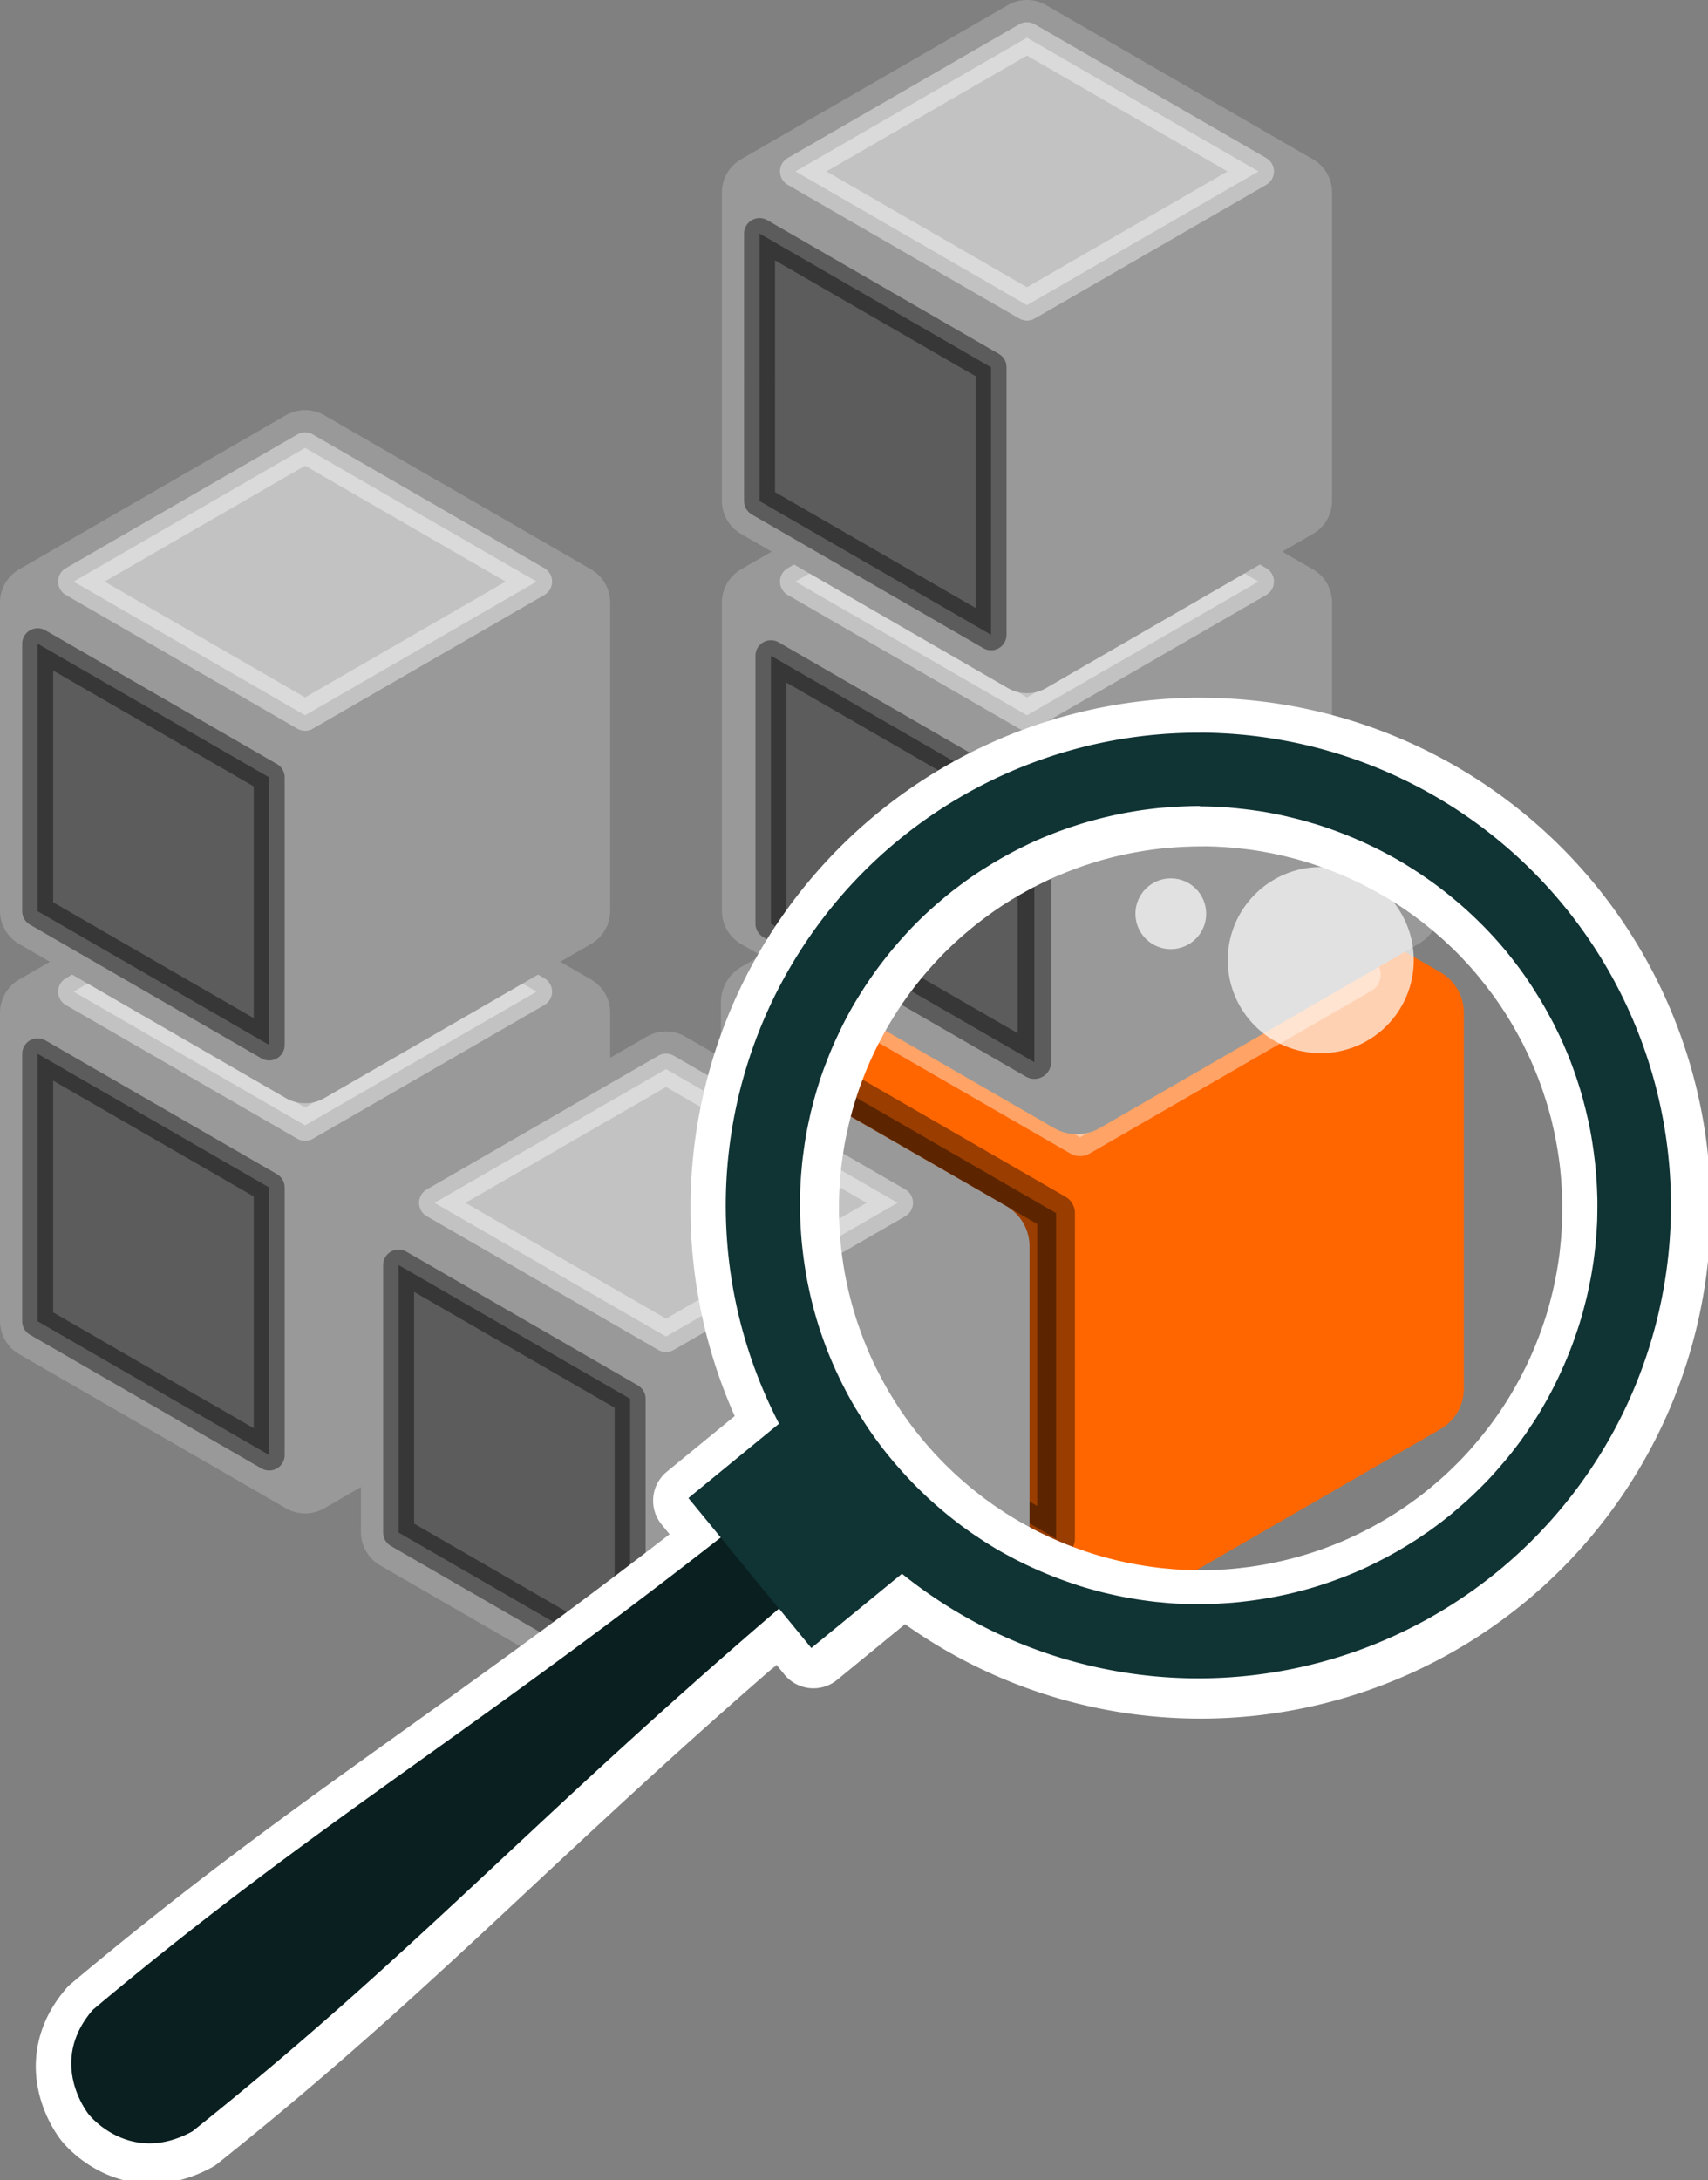 <?xml version="1.0" encoding="UTF-8" standalone="no"?>
<svg
   xmlns:dc="http://purl.org/dc/elements/1.1/"
   xmlns:cc="http://creativecommons.org/ns#"
   xmlns:rdf="http://www.w3.org/1999/02/22-rdf-syntax-ns#"
   xmlns:svg="http://www.w3.org/2000/svg"
   xmlns="http://www.w3.org/2000/svg"
   xmlns:sodipodi="http://sodipodi.sourceforge.net/DTD/sodipodi-0.dtd"
   xmlns:inkscape="http://www.inkscape.org/namespaces/inkscape"
   width="23.121mm"
   height="29.496mm"
   viewBox="0 0 23.121 29.496"
   version="1.1"
   id="svg8"
   inkscape:version="1.0.1 (3bc2e813f5, 2020-09-07)"
   sodipodi:docname="icon-analyze.svg">
  <rect x="0" y="0" width="23.121" height="29.496" fill="#808080" stroke="none"/>
  <defs
     id="defs2">
    <marker
       style="overflow:visible"
       id="marker1467"
       refX="0"
       refY="0"
       orient="auto"
       inkscape:stockid="Arrow2Send"
       inkscape:isstock="true">
      <path
         transform="matrix(-0.3,0,0,-0.3,0.69,0)"
         d="M 8.719,4.034 -2.207,0.016 8.719,-4.002 c -1.745,2.372 -1.735,5.617 -6e-7,8.035 z"
         style="fill:#103334;fill-opacity:1;fill-rule:evenodd;stroke:#103334;stroke-width:0.625;stroke-linejoin:round;stroke-opacity:1"
         id="path1465" />
    </marker>
    <marker
       style="overflow:visible"
       id="Arrow2Mend"
       refX="0"
       refY="0"
       orient="auto"
       inkscape:stockid="Arrow2Mend"
       inkscape:isstock="true">
      <path
         transform="scale(-0.6)"
         d="M 8.719,4.034 -2.207,0.016 8.719,-4.002 c -1.745,2.372 -1.735,5.617 -6e-7,8.035 z"
         style="fill:#103334;fill-opacity:1;fill-rule:evenodd;stroke:#103334;stroke-width:0.625;stroke-linejoin:round;stroke-opacity:1"
         id="path1016" />
    </marker>
  </defs>
  <sodipodi:namedview
     id="base"
     pagecolor="#ffffff"
     bordercolor="#666666"
     borderopacity="1.0"
     inkscape:pageopacity="0.0"
     inkscape:pageshadow="2"
     inkscape:zoom="1.4"
     inkscape:cx="107.25999"
     inkscape:cy="94.709543"
     inkscape:document-units="mm"
     inkscape:current-layer="layer1"
     inkscape:document-rotation="0"
     showgrid="false"
     inkscape:snap-bbox="true"
     inkscape:bbox-paths="true"
     inkscape:bbox-nodes="true"
     inkscape:snap-bbox-edge-midpoints="true"
     inkscape:snap-bbox-midpoints="true"
     inkscape:snap-global="false"
     inkscape:window-width="1920"
     inkscape:window-height="1017"
     inkscape:window-x="-8"
     inkscape:window-y="-8"
     inkscape:window-maximized="1"
     fit-margin-top="0"
     fit-margin-left="0"
     fit-margin-right="0"
     fit-margin-bottom="0" />
  <g
     inkscape:label="Calque 1"
     inkscape:groupmode="layer"
     id="layer1"
     transform="translate(-87.054,-94.448)">
    <g
       id="g1640">
      <path
         sodipodi:type="star"
         style="fill:#999999;fill-opacity:1;stroke:#999999;stroke-width:1.038;stroke-linecap:round;stroke-linejoin:round;stroke-miterlimit:4;stroke-dasharray:none;stroke-opacity:1"
         id="path919"
         sodipodi:sides="6"
         sodipodi:cx="91.183853"
         sodipodi:cy="110.23443"
         sodipodi:r1="4.1695275"
         sodipodi:r2="3.6109169"
         sodipodi:arg1="1.5707963"
         sodipodi:arg2="2.0943951"
         inkscape:flatsided="true"
         inkscape:rounded="0"
         inkscape:randomized="0"
         d="m 91.184,114.404 -3.611,-2.085 0,-4.17 3.611,-2.085 3.611,2.085 0,4.17 z" />
      <path
         id="path921"
         style="opacity:0.4;fill:#ffffff;stroke:#ffffff;stroke-width:0.419;stroke-linecap:round;stroke-linejoin:round;stroke-miterlimit:4;stroke-dasharray:none"
         d="m 94.318,107.864 -3.134,-1.809 -3.134,1.809 3.134,1.809 z" />
      <path
         id="path923"
         style="opacity:0.4;fill:#000000;stroke:#000000;stroke-width:0.419;stroke-linecap:round;stroke-linejoin:round;stroke-miterlimit:4;stroke-dasharray:none"
         d="m 90.698,114.133 1.9e-5,-3.619 -3.134,-1.809 3.4e-5,3.619 z" />
      <path
         sodipodi:type="star"
         style="fill:#999999;fill-opacity:1;stroke:#999999;stroke-width:1.038;stroke-linecap:round;stroke-linejoin:round;stroke-miterlimit:4;stroke-dasharray:none;stroke-opacity:1"
         id="path927"
         sodipodi:sides="6"
         sodipodi:cx="91.183853"
         sodipodi:cy="104.68574"
         sodipodi:r1="4.1695275"
         sodipodi:r2="3.6109169"
         sodipodi:arg1="1.5707963"
         sodipodi:arg2="2.0943951"
         inkscape:flatsided="true"
         inkscape:rounded="0"
         inkscape:randomized="0"
         d="m 91.184,108.855 -3.611,-2.085 0,-4.17 3.611,-2.085 3.611,2.085 0,4.17 z" />
      <path
         id="path929"
         style="opacity:0.4;fill:#ffffff;stroke:#ffffff;stroke-width:0.419;stroke-linecap:round;stroke-linejoin:round;stroke-miterlimit:4;stroke-dasharray:none"
         d="m 94.318,102.316 -3.134,-1.809 -3.134,1.809 3.134,1.809 z" />
      <path
         id="path931"
         style="opacity:0.4;fill:#000000;stroke:#000000;stroke-width:0.419;stroke-linecap:round;stroke-linejoin:round;stroke-miterlimit:4;stroke-dasharray:none"
         d="m 90.698,108.585 1.9e-5,-3.619 -3.134,-1.809 3.4e-5,3.619 z" />
      <path
         id="path935"
         style="fill:#999999;fill-opacity:1;stroke:#999999;stroke-width:1.106;stroke-linecap:round;stroke-linejoin:round;stroke-miterlimit:4;stroke-dasharray:none;stroke-opacity:1"
         d="m 98.591,107.301 -1.225,0.707 v 1.085 z" />
      <path
         id="path1081"
         style="fill:#ff6600;fill-opacity:1;stroke:#ff6600;stroke-width:4.778;stroke-linecap:round;stroke-linejoin:round;stroke-miterlimit:4;stroke-dasharray:none;stroke-opacity:1"
         d="m 372.961,405.061 -5.293,7.744 v 14.494 l 16.613,9.592 16.613,-9.592 v -19.184 l -16.613,-9.592 z"
         transform="scale(0.265)" />
      <path
         id="path937"
         style="opacity:0.4;fill:#ffffff;stroke:#ffffff;stroke-width:0.51;stroke-linecap:round;stroke-linejoin:round;stroke-miterlimit:4;stroke-dasharray:none"
         d="m 105.489,107.633 -3.815,-2.203 -3.815,2.203 3.815,2.202 z" />
      <path
         id="path939"
         style="opacity:0.4;fill:#000000;stroke:#000000;stroke-width:0.51;stroke-linecap:round;stroke-linejoin:round;stroke-miterlimit:4;stroke-dasharray:none"
         d="m 101.35,115.265 2e-5,-4.405 -3.815,-2.202 4.2e-5,4.405 z" />
      <path
         sodipodi:type="star"
         style="fill:#999999;fill-opacity:1;stroke:#999999;stroke-width:1.038;stroke-linecap:round;stroke-linejoin:round;stroke-miterlimit:4;stroke-dasharray:none;stroke-opacity:1"
         id="path943"
         sodipodi:sides="6"
         sodipodi:cx="100.95617"
         sodipodi:cy="104.68574"
         sodipodi:r1="4.1695275"
         sodipodi:r2="3.6109169"
         sodipodi:arg1="1.5707963"
         sodipodi:arg2="2.0943951"
         inkscape:flatsided="true"
         inkscape:rounded="0"
         inkscape:randomized="0"
         d="m 100.956,108.855 -3.611,-2.085 0,-4.17 3.611,-2.085 3.611,2.085 0,4.17 z" />
      <path
         id="path945"
         style="opacity:0.4;fill:#ffffff;stroke:#ffffff;stroke-width:0.419;stroke-linecap:round;stroke-linejoin:round;stroke-miterlimit:4;stroke-dasharray:none"
         d="m 104.09,102.316 -3.134,-1.809 -3.134,1.809 3.134,1.809 z" />
      <path
         id="path1019"
         style="fill:#999999;fill-opacity:1;stroke:#999999;stroke-width:1.239;stroke-linecap:round;stroke-linejoin:round;stroke-miterlimit:4;stroke-dasharray:none;stroke-opacity:1"
         d="m 105.943,106.595 a 5.382,5.382 0 0 0 -0.062,-0.051 5.382,5.382 0 0 0 -0.075,-0.059 5.382,5.382 0 0 0 -0.076,-0.057 5.382,5.382 0 0 0 -0.076,-0.056 5.382,5.382 0 0 0 -0.078,-0.055 5.382,5.382 0 0 0 -0.078,-0.054 5.382,5.382 0 0 0 -0.08,-0.052 5.382,5.382 0 0 0 -0.081,-0.051 5.382,5.382 0 0 0 -0.081,-0.049 5.382,5.382 0 0 0 -0.083,-0.048 5.382,5.382 0 0 0 -0.083,-0.046 5.382,5.382 0 0 0 -0.084,-0.045 5.382,5.382 0 0 0 -0.085,-0.043 5.382,5.382 0 0 0 -0.086,-0.042 5.382,5.382 0 0 0 -0.086,-0.04 5.382,5.382 0 0 0 -0.088,-0.039 5.382,5.382 0 0 0 -0.087,-0.037 5.382,5.382 0 0 0 -0.089,-0.036 5.382,5.382 0 0 0 -0.089,-0.034 5.382,5.382 0 0 0 -0.089,-0.033 5.382,5.382 0 0 0 -0.09,-0.031 5.382,5.382 0 0 0 -0.091,-0.03 5.382,5.382 0 0 0 -0.091,-0.027 5.382,5.382 0 0 0 -0.091,-0.026 5.382,5.382 0 0 0 -0.092,-0.024 5.382,5.382 0 0 0 -0.092,-0.023 5.382,5.382 0 0 0 -0.092,-0.022 5.382,5.382 0 0 0 -0.094,-0.02 5.382,5.382 0 0 0 -0.093,-0.018 5.382,5.382 0 0 0 -0.094,-0.017 5.382,5.382 0 0 0 -0.094,-0.014 5.382,5.382 0 0 0 -0.094,-0.013 5.382,5.382 0 0 0 -0.094,-0.01 5.382,5.382 0 0 0 -0.095,-0.01 5.382,5.382 0 0 0 -0.095,-0.008 5.382,5.382 0 0 0 -0.094,-0.005 5.382,5.382 0 0 0 -0.096,-0.005 5.382,5.382 0 0 0 -0.094,-0.002 5.382,5.382 0 0 0 -0.096,-0.001 5.382,5.382 0 0 0 -0.096,6.1e-4 5.382,5.382 0 0 0 -0.095,0.002 5.382,5.382 0 0 0 -0.095,0.004 5.382,5.382 0 0 0 -0.095,0.005 5.382,5.382 0 0 0 -0.095,0.007 5.382,5.382 0 0 0 -0.095,0.008 5.382,5.382 0 0 0 -0.094,0.011 5.382,5.382 0 0 0 -0.094,0.012 5.382,5.382 0 0 0 -0.094,0.013 5.382,5.382 0 0 0 -0.094,0.016 5.382,5.382 0 0 0 -0.094,0.017 5.382,5.382 0 0 0 -0.093,0.019 5.382,5.382 0 0 0 -0.093,0.021 5.382,5.382 0 0 0 -0.093,0.022 5.382,5.382 0 0 0 -0.092,0.024 5.382,5.382 0 0 0 -0.091,0.025 5.382,5.382 0 0 0 -0.091,0.027 5.382,5.382 0 0 0 -0.091,0.029 5.382,5.382 0 0 0 -0.091,0.03 5.382,5.382 0 0 0 -0.089,0.032 5.382,5.382 0 0 0 -0.089,0.033 5.382,5.382 0 0 0 -0.089,0.035 5.382,5.382 0 0 0 -0.088,0.036 5.382,5.382 0 0 0 -0.088,0.038 5.382,5.382 0 0 0 -0.086,0.04 5.382,5.382 0 0 0 -0.086,0.042 5.382,5.382 0 0 0 -0.086,0.043 5.382,5.382 0 0 0 -0.084,0.044 5.382,5.382 0 0 0 -0.084,0.046 5.382,5.382 0 0 0 -0.082,0.047 5.382,5.382 0 0 0 -0.083,0.049 5.382,5.382 0 0 0 -0.081,0.05 5.382,5.382 0 0 0 -0.08,0.051 5.382,5.382 0 0 0 -0.079,0.053 5.382,5.382 0 0 0 -0.078,0.054 5.382,5.382 0 0 0 -0.077,0.056 5.382,5.382 0 0 0 -0.076,0.057 5.382,5.382 0 0 0 -0.076,0.058 5.382,5.382 0 0 0 -0.074,0.06 5.382,5.382 0 0 0 -0.059,0.049 5.382,5.382 0 0 0 -0.073,0.062 5.382,5.382 0 0 0 -0.071,0.063 5.382,5.382 0 0 0 -0.07,0.065 5.382,5.382 0 0 0 -0.068,0.065 5.382,5.382 0 0 0 -0.068,0.067 5.382,5.382 0 0 0 -0.067,0.069 5.382,5.382 0 0 0 -0.065,0.07 5.382,5.382 0 0 0 -0.064,0.07 5.382,5.382 0 0 0 -0.063,0.072 5.382,5.382 0 0 0 -0.055,0.065 l 3.251,1.877 4.31,-2.488 z" />
      <path
         id="path947"
         style="opacity:0.4;fill:#000000;stroke:#000000;stroke-width:0.453;stroke-linecap:round;stroke-linejoin:round;stroke-miterlimit:4;stroke-dasharray:none"
         d="m 101.056,105.257 -2.24,2.268 2.24,1.293 z" />
      <path
         id="path1072"
         style="opacity:0.4;fill:#000000;stroke:#000000;stroke-width:1.583;stroke-linecap:round;stroke-linejoin:round;stroke-miterlimit:4;stroke-dasharray:none"
         d="m 367.887,389.885 v 13.676 l 4.012,2.316 7.832,-7.932 v -1.223 z"
         transform="scale(0.265)" />
      <path
         sodipodi:type="star"
         style="fill:#999999;fill-opacity:1;stroke:#999999;stroke-width:1.038;stroke-linecap:round;stroke-linejoin:round;stroke-miterlimit:4;stroke-dasharray:none;stroke-opacity:1"
         id="path951"
         sodipodi:sides="6"
         sodipodi:cx="100.95617"
         sodipodi:cy="99.137054"
         sodipodi:r1="4.1695275"
         sodipodi:r2="3.6109169"
         sodipodi:arg1="1.5707963"
         sodipodi:arg2="2.0943951"
         inkscape:flatsided="true"
         inkscape:rounded="0"
         inkscape:randomized="0"
         d="m 100.956,103.307 -3.611,-2.085 0,-4.17 3.611,-2.085 3.611,2.085 0,4.17 z" />
      <path
         id="path953"
         style="opacity:0.4;fill:#ffffff;stroke:#ffffff;stroke-width:0.419;stroke-linecap:round;stroke-linejoin:round;stroke-miterlimit:4;stroke-dasharray:none"
         d="m 104.09,96.767 -3.134,-1.809 -3.134,1.809 3.134,1.809 z" />
      <path
         id="path955"
         style="opacity:0.4;fill:#000000;stroke:#000000;stroke-width:0.419;stroke-linecap:round;stroke-linejoin:round;stroke-miterlimit:4;stroke-dasharray:none"
         d="m 100.47,103.036 2e-5,-3.619 -3.134,-1.809 3.4e-5,3.619 z" />
      <path
         sodipodi:type="star"
         style="fill:#999999;fill-opacity:1;stroke:#999999;stroke-width:1.038;stroke-linecap:round;stroke-linejoin:round;stroke-miterlimit:4;stroke-dasharray:none;stroke-opacity:1"
         id="path959"
         sodipodi:sides="6"
         sodipodi:cx="96.070015"
         sodipodi:cy="113.09159"
         sodipodi:r1="4.1695275"
         sodipodi:r2="3.6109169"
         sodipodi:arg1="1.5707963"
         sodipodi:arg2="2.0943951"
         inkscape:flatsided="true"
         inkscape:rounded="0"
         inkscape:randomized="0"
         d="m 96.07,117.261 -3.611,-2.085 0,-4.17 3.611,-2.085 3.611,2.085 0,4.17 z" />
      <path
         id="path1029"
         style="fill:#999999;fill-opacity:1;stroke:#999999;stroke-width:1.256;stroke-linecap:round;stroke-linejoin:round;stroke-miterlimit:4;stroke-dasharray:none;stroke-opacity:1"
         d="m 97.384,109.597 a 5.455,5.455 0 0 0 -0.002,0.013 5.455,5.455 0 0 0 -0.012,0.096 5.455,5.455 0 0 0 -0.009,0.096 5.455,5.455 0 0 0 -0.008,0.096 5.455,5.455 0 0 0 -0.006,0.096 5.455,5.455 0 0 0 -0.005,0.096 5.455,5.455 0 0 0 -0.003,0.096 5.455,5.455 0 0 0 -6.27e-4,0.097 5.455,5.455 0 0 0 0,0.096 5.455,5.455 0 0 0 0.003,0.096 5.455,5.455 0 0 0 0.004,0.096 5.455,5.455 0 0 0 0.006,0.097 5.455,5.455 0 0 0 0.007,0.096 5.455,5.455 0 0 0 0.009,0.096 5.455,5.455 0 0 0 0.011,0.096 5.455,5.455 0 0 0 0.013,0.096 5.455,5.455 0 0 0 0.014,0.096 5.455,5.455 0 0 0 0.016,0.095 5.455,5.455 0 0 0 0.018,0.095 5.455,5.455 0 0 0 0.019,0.094 5.455,5.455 0 0 0 0.021,0.094 5.455,5.455 0 0 0 0.022,0.094 5.455,5.455 0 0 0 0.024,0.093 5.455,5.455 0 0 0 0.026,0.093 5.455,5.455 0 0 0 0.028,0.092 5.455,5.455 0 0 0 0.029,0.092 5.455,5.455 0 0 0 0.031,0.092 5.455,5.455 0 0 0 0.032,0.091 5.455,5.455 0 0 0 0.034,0.091 5.455,5.455 0 0 0 0.036,0.089 5.455,5.455 0 0 0 0.037,0.089 5.455,5.455 0 0 0 0.039,0.088 5.455,5.455 0 0 0 0.04,0.088 5.455,5.455 0 0 0 0.042,0.087 5.455,5.455 0 0 0 0.044,0.086 5.455,5.455 0 0 0 0.044,0.086 5.455,5.455 0 0 0 0.046,0.084 5.455,5.455 0 0 0 0.048,0.084 5.455,5.455 0 0 0 0.05,0.083 5.455,5.455 0 0 0 0.051,0.082 5.455,5.455 0 0 0 0.052,0.081 5.455,5.455 0 0 0 0.054,0.081 5.455,5.455 0 0 0 0.055,0.079 5.455,5.455 0 0 0 0.056,0.078 5.455,5.455 0 0 0 0.058,0.077 5.455,5.455 0 0 0 0.059,0.076 5.455,5.455 0 0 0 0.061,0.075 5.455,5.455 0 0 0 0.049,0.06 5.455,5.455 0 0 0 0.063,0.073 5.455,5.455 0 0 0 0.064,0.072 5.455,5.455 0 0 0 0.066,0.071 5.455,5.455 0 0 0 0.067,0.07 5.455,5.455 0 0 0 0.068,0.068 5.455,5.455 0 0 0 0.069,0.068 5.455,5.455 0 0 0 0.07,0.066 5.455,5.455 0 0 0 0.071,0.064 5.455,5.455 0 0 0 0.073,0.064 5.455,5.455 0 0 0 0.074,0.062 5.455,5.455 0 0 0 0.074,0.061 5.455,5.455 0 0 0 0.076,0.059 5.455,5.455 0 0 0 0.076,0.059 5.455,5.455 0 0 0 0.078,0.056 5.455,5.455 0 0 0 0.079,0.056 5.455,5.455 0 0 0 0.081,0.054 5.455,5.455 0 0 0 0.08,0.053 5.455,5.455 0 0 0 0.082,0.051 5.455,5.455 0 0 0 0.083,0.05 5.455,5.455 0 0 0 0.084,0.048 5.455,5.455 0 0 0 0.084,0.047 5.455,5.455 0 0 0 0.085,0.046 5.455,5.455 0 0 0 0.086,0.044 5.455,5.455 0 0 0 0.003,10e-4 v -3.871 z" />
      <path
         id="path961"
         style="opacity:0.4;fill:#ffffff;stroke:#ffffff;stroke-width:0.419;stroke-linecap:round;stroke-linejoin:round;stroke-miterlimit:4;stroke-dasharray:none"
         d="m 99.204,110.721 -3.134,-1.809 -3.134,1.809 3.134,1.809 z" />
      <path
         id="path963"
         style="opacity:0.4;fill:#000000;stroke:#000000;stroke-width:0.419;stroke-linecap:round;stroke-linejoin:round;stroke-miterlimit:4;stroke-dasharray:none"
         d="m 95.584,116.991 1.9e-5,-3.619 -3.134,-1.809 3.4e-5,3.619 z" />
      <path
         id="path1014"
         style="fill:#ffffff;fill-opacity:1;stroke:#ffffff;stroke-width:3.197;stroke-linecap:round;stroke-linejoin:round;stroke-miterlimit:4;stroke-dasharray:none;stroke-opacity:1"
         sodipodi:type="inkscape:offset"
         inkscape:radius="0"
         inkscape:original="M 384.45703 396.21289 A 20.184892 20.184892 0 0 0 371.56641 400.78125 A 20.184892 20.184892 0 0 0 366.44727 425.70898 L 362.57422 428.88281 L 363.95508 430.56836 C 352.85393 439.25855 346.43107 442.92377 337.13281 450.73242 C 335.16547 453.00343 336.96484 455.20508 336.96484 455.20508 C 336.96484 455.20508 338.70151 457.39597 341.38281 455.92188 C 350.87155 448.34643 355.73137 442.77226 366.43945 433.60352 L 367.82031 435.28906 L 371.69336 432.11719 A 20.184892 20.184892 0 0 0 397.14258 432.01562 A 20.184892 20.184892 0 0 0 399.97266 403.61133 A 20.184892 20.184892 0 0 0 384.45703 396.21289 z M 384.41992 399.35547 A 17.042905 17.042905 0 0 1 384.72266 399.35938 A 17.042905 17.042905 0 0 1 385.02148 399.36719 A 17.042905 17.042905 0 0 1 385.32422 399.38281 A 17.042905 17.042905 0 0 1 385.62305 399.40039 A 17.042905 17.042905 0 0 1 385.92383 399.42773 A 17.042905 17.042905 0 0 1 386.22461 399.45898 A 17.042905 17.042905 0 0 1 386.52344 399.49219 A 17.042905 17.042905 0 0 1 386.82227 399.5332 A 17.042905 17.042905 0 0 1 387.12109 399.57812 A 17.042905 17.042905 0 0 1 387.41797 399.63086 A 17.042905 17.042905 0 0 1 387.71289 399.6875 A 17.042905 17.042905 0 0 1 388.00977 399.75 A 17.042905 17.042905 0 0 1 388.30273 399.81836 A 17.042905 17.042905 0 0 1 388.5957 399.89062 A 17.042905 17.042905 0 0 1 388.88672 399.9668 A 17.042905 17.042905 0 0 1 389.17578 400.05078 A 17.042905 17.042905 0 0 1 389.46484 400.13672 A 17.042905 17.042905 0 0 1 389.75195 400.23047 A 17.042905 17.042905 0 0 1 390.03711 400.32812 A 17.042905 17.042905 0 0 1 390.32031 400.43164 A 17.042905 17.042905 0 0 1 390.60156 400.53906 A 17.042905 17.042905 0 0 1 390.88281 400.65234 A 17.042905 17.042905 0 0 1 391.1582 400.76953 A 17.042905 17.042905 0 0 1 391.43555 400.89258 A 17.042905 17.042905 0 0 1 391.70703 401.01953 A 17.042905 17.042905 0 0 1 391.97852 401.15234 A 17.042905 17.042905 0 0 1 392.24609 401.28906 A 17.042905 17.042905 0 0 1 392.51172 401.43164 A 17.042905 17.042905 0 0 1 392.77539 401.57812 A 17.042905 17.042905 0 0 1 393.03711 401.72852 A 17.042905 17.042905 0 0 1 393.29492 401.88477 A 17.042905 17.042905 0 0 1 393.55078 402.04492 A 17.042905 17.042905 0 0 1 393.80273 402.20898 A 17.042905 17.042905 0 0 1 394.05078 402.37891 A 17.042905 17.042905 0 0 1 394.29883 402.55273 A 17.042905 17.042905 0 0 1 394.54102 402.73047 A 17.042905 17.042905 0 0 1 394.78125 402.91211 A 17.042905 17.042905 0 0 1 395.01758 403.09961 A 17.042905 17.042905 0 0 1 395.25195 403.29102 A 17.042905 17.042905 0 0 1 395.48242 403.48438 A 17.042905 17.042905 0 0 1 395.70898 403.68359 A 17.042905 17.042905 0 0 1 395.93164 403.88672 A 17.042905 17.042905 0 0 1 396.15234 404.09375 A 17.042905 17.042905 0 0 1 396.36719 404.30273 A 17.042905 17.042905 0 0 1 396.58008 404.51758 A 17.042905 17.042905 0 0 1 396.78711 404.73633 A 17.042905 17.042905 0 0 1 396.99219 404.95703 A 17.042905 17.042905 0 0 1 397.19336 405.18359 A 17.042905 17.042905 0 0 1 397.38867 405.41211 A 17.042905 17.042905 0 0 1 397.54492 405.59961 L 397.54297 405.60156 A 17.042905 17.042905 0 0 1 397.73047 405.83594 A 17.042905 17.042905 0 0 1 397.91406 406.07422 A 17.042905 17.042905 0 0 1 398.09375 406.31445 A 17.042905 17.042905 0 0 1 398.27148 406.56055 A 17.042905 17.042905 0 0 1 398.44336 406.80859 A 17.042905 17.042905 0 0 1 398.61133 407.06055 A 17.042905 17.042905 0 0 1 398.77344 407.3125 A 17.042905 17.042905 0 0 1 398.93164 407.56836 A 17.042905 17.042905 0 0 1 399.08594 407.82812 A 17.042905 17.042905 0 0 1 399.23438 408.08984 A 17.042905 17.042905 0 0 1 399.37891 408.35547 A 17.042905 17.042905 0 0 1 399.52148 408.62109 A 17.042905 17.042905 0 0 1 399.6543 408.89062 A 17.042905 17.042905 0 0 1 399.78711 409.16211 A 17.042905 17.042905 0 0 1 399.91211 409.43555 A 17.042905 17.042905 0 0 1 400.03125 409.71289 A 17.042905 17.042905 0 0 1 400.14844 409.99219 A 17.042905 17.042905 0 0 1 400.25977 410.27148 A 17.042905 17.042905 0 0 1 400.36523 410.55469 A 17.042905 17.042905 0 0 1 400.4668 410.83789 A 17.042905 17.042905 0 0 1 400.56055 411.125 A 17.042905 17.042905 0 0 1 400.65234 411.41211 A 17.042905 17.042905 0 0 1 400.73828 411.70117 A 17.042905 17.042905 0 0 1 400.81836 411.99023 A 17.042905 17.042905 0 0 1 400.89453 412.2832 A 17.042905 17.042905 0 0 1 400.96289 412.57617 A 17.042905 17.042905 0 0 1 401.0293 412.87109 A 17.042905 17.042905 0 0 1 401.08789 413.16602 A 17.042905 17.042905 0 0 1 401.14258 413.46289 A 17.042905 17.042905 0 0 1 401.19141 413.75977 A 17.042905 17.042905 0 0 1 401.23633 414.05859 A 17.042905 17.042905 0 0 1 401.27539 414.35547 A 17.042905 17.042905 0 0 1 401.30859 414.65625 A 17.042905 17.042905 0 0 1 401.33594 414.95703 A 17.042905 17.042905 0 0 1 401.35742 415.25781 A 17.042905 17.042905 0 0 1 401.37695 415.55664 A 17.042905 17.042905 0 0 1 401.38867 415.85938 A 17.042905 17.042905 0 0 1 401.39648 416.16016 A 17.042905 17.042905 0 0 1 401.39648 416.46094 A 17.042905 17.042905 0 0 1 401.39258 416.76367 A 17.042905 17.042905 0 0 1 401.38672 417.06445 A 17.042905 17.042905 0 0 1 401.37109 417.36523 A 17.042905 17.042905 0 0 1 401.35156 417.66602 A 17.042905 17.042905 0 0 1 401.32617 417.9668 A 17.042905 17.042905 0 0 1 401.29492 418.26758 A 17.042905 17.042905 0 0 1 401.26172 418.56641 A 17.042905 17.042905 0 0 1 401.2207 418.86523 A 17.042905 17.042905 0 0 1 401.17383 419.16211 A 17.042905 17.042905 0 0 1 401.12305 419.45898 A 17.042905 17.042905 0 0 1 401.06445 419.75586 A 17.042905 17.042905 0 0 1 401.00391 420.05078 A 17.042905 17.042905 0 0 1 400.9375 420.34375 A 17.042905 17.042905 0 0 1 400.86328 420.63672 A 17.042905 17.042905 0 0 1 400.78711 420.92773 A 17.042905 17.042905 0 0 1 400.70508 421.21875 A 17.042905 17.042905 0 0 1 400.61719 421.50781 A 17.042905 17.042905 0 0 1 400.52344 421.79297 A 17.042905 17.042905 0 0 1 400.42578 422.07812 A 17.042905 17.042905 0 0 1 400.32422 422.36133 A 17.042905 17.042905 0 0 1 400.21484 422.64258 A 17.042905 17.042905 0 0 1 400.10156 422.92383 A 17.042905 17.042905 0 0 1 399.98438 423.19922 A 17.042905 17.042905 0 0 1 399.86133 423.47461 A 17.042905 17.042905 0 0 1 399.73438 423.74805 A 17.042905 17.042905 0 0 1 399.60156 424.01953 A 17.042905 17.042905 0 0 1 399.46484 424.28711 A 17.042905 17.042905 0 0 1 399.32227 424.55469 A 17.042905 17.042905 0 0 1 399.17578 424.81641 A 17.042905 17.042905 0 0 1 399.02344 425.07812 A 17.042905 17.042905 0 0 1 398.86914 425.33594 A 17.042905 17.042905 0 0 1 398.70898 425.5918 A 17.042905 17.042905 0 0 1 398.54297 425.8418 A 17.042905 17.042905 0 0 1 398.375 426.09375 A 17.042905 17.042905 0 0 1 398.20117 426.33789 A 17.042905 17.042905 0 0 1 398.02344 426.58203 A 17.042905 17.042905 0 0 1 397.83984 426.82227 A 17.042905 17.042905 0 0 1 397.6543 427.05859 A 17.042905 17.042905 0 0 1 397.46289 427.29297 A 17.042905 17.042905 0 0 1 397.26758 427.52148 A 17.042905 17.042905 0 0 1 397.07031 427.75 A 17.042905 17.042905 0 0 1 396.86719 427.97266 A 17.042905 17.042905 0 0 1 396.66016 428.19336 A 17.042905 17.042905 0 0 1 396.44922 428.4082 A 17.042905 17.042905 0 0 1 396.23438 428.61914 A 17.042905 17.042905 0 0 1 396.01758 428.82812 A 17.042905 17.042905 0 0 1 395.79688 429.0332 A 17.042905 17.042905 0 0 1 395.57031 429.23242 A 17.042905 17.042905 0 0 1 395.3418 429.42969 A 17.042905 17.042905 0 0 1 395.1543 429.58594 A 17.042905 17.042905 0 0 1 394.91992 429.77344 A 17.042905 17.042905 0 0 1 394.68164 429.95898 A 17.042905 17.042905 0 0 1 394.43945 430.13867 A 17.042905 17.042905 0 0 1 394.19531 430.31445 A 17.042905 17.042905 0 0 1 393.94727 430.48633 A 17.042905 17.042905 0 0 1 393.69727 430.6543 A 17.042905 17.042905 0 0 1 393.44336 430.81641 A 17.042905 17.042905 0 0 1 393.1875 430.97461 A 17.042905 17.042905 0 0 1 392.92773 431.12891 A 17.042905 17.042905 0 0 1 392.66602 431.27734 A 17.042905 17.042905 0 0 1 392.40234 431.42383 A 17.042905 17.042905 0 0 1 392.13477 431.5625 A 17.042905 17.042905 0 0 1 391.86523 431.69727 A 17.042905 17.042905 0 0 1 391.59375 431.82812 A 17.042905 17.042905 0 0 1 391.32031 431.95508 A 17.042905 17.042905 0 0 1 391.04492 432.07617 A 17.042905 17.042905 0 0 1 390.76562 432.19141 A 17.042905 17.042905 0 0 1 390.48438 432.30273 A 17.042905 17.042905 0 0 1 390.20312 432.4082 A 17.042905 17.042905 0 0 1 389.91797 432.50977 A 17.042905 17.042905 0 0 1 389.63281 432.60547 A 17.042905 17.042905 0 0 1 389.3457 432.69531 A 17.042905 17.042905 0 0 1 389.05664 432.78125 A 17.042905 17.042905 0 0 1 388.76562 432.86133 A 17.042905 17.042905 0 0 1 388.47266 432.9375 A 17.042905 17.042905 0 0 1 388.18164 433.00781 A 17.042905 17.042905 0 0 1 387.88477 433.07227 A 17.042905 17.042905 0 0 1 387.58984 433.13281 A 17.042905 17.042905 0 0 1 387.29492 433.1875 A 17.042905 17.042905 0 0 1 386.99805 433.23633 A 17.042905 17.042905 0 0 1 386.69922 433.28125 A 17.042905 17.042905 0 0 1 386.39844 433.31836 A 17.042905 17.042905 0 0 1 386.09961 433.35352 A 17.042905 17.042905 0 0 1 385.80078 433.38281 A 17.042905 17.042905 0 0 1 385.49805 433.40625 A 17.042905 17.042905 0 0 1 385.19922 433.42383 A 17.042905 17.042905 0 0 1 384.89648 433.43555 A 17.042905 17.042905 0 0 1 384.5957 433.44336 A 17.042905 17.042905 0 0 1 384.29492 433.44531 A 17.042905 17.042905 0 0 1 383.99414 433.44141 A 17.042905 17.042905 0 0 1 383.69141 433.42969 A 17.042905 17.042905 0 0 1 383.39062 433.41602 A 17.042905 17.042905 0 0 1 383.08984 433.39648 A 17.042905 17.042905 0 0 1 382.78906 433.36914 A 17.042905 17.042905 0 0 1 382.49023 433.33984 A 17.042905 17.042905 0 0 1 382.18945 433.30273 A 17.042905 17.042905 0 0 1 381.89062 433.26172 A 17.042905 17.042905 0 0 1 381.59375 433.21484 A 17.042905 17.042905 0 0 1 381.29688 433.16406 A 17.042905 17.042905 0 0 1 381 433.10742 A 17.042905 17.042905 0 0 1 380.70508 433.04492 A 17.042905 17.042905 0 0 1 380.41211 432.97852 A 17.042905 17.042905 0 0 1 380.11914 432.90625 A 17.042905 17.042905 0 0 1 379.82812 432.82812 A 17.042905 17.042905 0 0 1 379.53711 432.74609 A 17.042905 17.042905 0 0 1 379.24805 432.6582 A 17.042905 17.042905 0 0 1 378.96289 432.56445 A 17.042905 17.042905 0 0 1 378.67773 432.4668 A 17.042905 17.042905 0 0 1 378.39453 432.36328 A 17.042905 17.042905 0 0 1 378.11328 432.25586 A 17.042905 17.042905 0 0 1 377.83398 432.14258 A 17.042905 17.042905 0 0 1 377.55664 432.02539 A 17.042905 17.042905 0 0 1 377.28125 431.90234 A 17.042905 17.042905 0 0 1 377.00781 431.77539 A 17.042905 17.042905 0 0 1 376.73633 431.64258 A 17.042905 17.042905 0 0 1 376.46875 431.50586 A 17.042905 17.042905 0 0 1 376.20312 431.36328 A 17.042905 17.042905 0 0 1 375.93945 431.2168 A 17.042905 17.042905 0 0 1 375.67773 431.06641 A 17.042905 17.042905 0 0 1 375.41992 430.91016 A 17.042905 17.042905 0 0 1 375.16406 430.75 A 17.042905 17.042905 0 0 1 374.91406 430.58398 A 17.042905 17.042905 0 0 1 374.66211 430.41602 A 17.042905 17.042905 0 0 1 374.41602 430.24023 A 17.042905 17.042905 0 0 1 374.17188 430.06445 A 17.042905 17.042905 0 0 1 373.93359 429.88086 A 17.042905 17.042905 0 0 1 373.69531 429.69531 A 17.042905 17.042905 0 0 1 373.46289 429.50391 A 17.042905 17.042905 0 0 1 373.23242 429.30859 A 17.042905 17.042905 0 0 1 373.00586 429.10938 A 17.042905 17.042905 0 0 1 372.7832 428.9082 A 17.042905 17.042905 0 0 1 372.56445 428.70117 A 17.042905 17.042905 0 0 1 372.34766 428.49023 A 17.042905 17.042905 0 0 1 372.13672 428.27734 A 17.042905 17.042905 0 0 1 371.92773 428.05859 A 17.042905 17.042905 0 0 1 371.72266 427.83594 A 17.042905 17.042905 0 0 1 371.52344 427.61133 A 17.042905 17.042905 0 0 1 371.32617 427.38281 A 17.042905 17.042905 0 0 1 371.17188 427.19531 A 17.042905 17.042905 0 0 1 370.98242 426.96094 A 17.042905 17.042905 0 0 1 370.79688 426.72266 A 17.042905 17.042905 0 0 1 370.61719 426.48047 A 17.042905 17.042905 0 0 1 370.44141 426.23633 A 17.042905 17.042905 0 0 1 370.26953 425.99023 A 17.042905 17.042905 0 0 1 370.10156 425.73828 A 17.042905 17.042905 0 0 1 369.93945 425.48438 A 17.042905 17.042905 0 0 1 369.78125 425.22852 A 17.042905 17.042905 0 0 1 369.625 424.96875 A 17.042905 17.042905 0 0 1 369.47656 424.70703 A 17.042905 17.042905 0 0 1 369.33203 424.44336 A 17.042905 17.042905 0 0 1 369.19336 424.17578 A 17.042905 17.042905 0 0 1 369.05664 423.90625 A 17.042905 17.042905 0 0 1 368.92578 423.63477 A 17.042905 17.042905 0 0 1 368.80078 423.35938 A 17.042905 17.042905 0 0 1 368.67969 423.08398 A 17.042905 17.042905 0 0 1 368.56445 422.80469 A 17.042905 17.042905 0 0 1 368.45312 422.52539 A 17.042905 17.042905 0 0 1 368.34766 422.24219 A 17.042905 17.042905 0 0 1 368.24805 421.95898 A 17.042905 17.042905 0 0 1 368.15039 421.67188 A 17.042905 17.042905 0 0 1 368.06055 421.38477 A 17.042905 17.042905 0 0 1 367.97461 421.09766 A 17.042905 17.042905 0 0 1 367.89453 420.80664 A 17.042905 17.042905 0 0 1 367.81836 420.51562 A 17.042905 17.042905 0 0 1 367.74805 420.2207 A 17.042905 17.042905 0 0 1 367.68359 419.92773 A 17.042905 17.042905 0 0 1 367.62305 419.63281 A 17.042905 17.042905 0 0 1 367.56836 419.33594 A 17.042905 17.042905 0 0 1 367.51953 419.03906 A 17.042905 17.042905 0 0 1 367.47656 418.74023 A 17.042905 17.042905 0 0 1 367.4375 418.44141 A 17.042905 17.042905 0 0 1 367.4043 418.14062 A 17.042905 17.042905 0 0 1 367.375 417.83984 A 17.042905 17.042905 0 0 1 367.35352 417.54102 A 17.042905 17.042905 0 0 1 367.33594 417.23828 A 17.042905 17.042905 0 0 1 367.32227 416.9375 A 17.042905 17.042905 0 0 1 367.31445 416.63672 A 17.042905 17.042905 0 0 1 367.31445 416.33594 A 17.042905 17.042905 0 0 1 367.31641 416.0332 A 17.042905 17.042905 0 0 1 367.32617 415.73242 A 17.042905 17.042905 0 0 1 367.3418 415.43164 A 17.042905 17.042905 0 0 1 367.36133 415.13086 A 17.042905 17.042905 0 0 1 367.38672 414.83008 A 17.042905 17.042905 0 0 1 367.41602 414.5293 A 17.042905 17.042905 0 0 1 367.45312 414.23047 A 17.042905 17.042905 0 0 1 367.49414 413.93164 A 17.042905 17.042905 0 0 1 367.53906 413.63281 A 17.042905 17.042905 0 0 1 367.58984 413.33594 A 17.042905 17.042905 0 0 1 367.64648 413.04102 A 17.042905 17.042905 0 0 1 367.71094 412.74609 A 17.042905 17.042905 0 0 1 367.77539 412.45117 A 17.042905 17.042905 0 0 1 367.84961 412.16016 A 17.042905 17.042905 0 0 1 367.92578 411.86719 A 17.042905 17.042905 0 0 1 368.00781 411.57812 A 17.042905 17.042905 0 0 1 368.09766 411.28906 A 17.042905 17.042905 0 0 1 368.18945 411.00195 A 17.042905 17.042905 0 0 1 368.28711 410.7168 A 17.042905 17.042905 0 0 1 368.39062 410.43555 A 17.042905 17.042905 0 0 1 368.5 410.15234 A 17.042905 17.042905 0 0 1 368.61133 409.87305 A 17.042905 17.042905 0 0 1 368.72852 409.59766 A 17.042905 17.042905 0 0 1 368.85156 409.32227 A 17.042905 17.042905 0 0 1 368.98047 409.04883 A 17.042905 17.042905 0 0 1 369.11133 408.77734 A 17.042905 17.042905 0 0 1 369.24805 408.50977 A 17.042905 17.042905 0 0 1 369.39062 408.24414 A 17.042905 17.042905 0 0 1 369.53711 407.97852 A 17.042905 17.042905 0 0 1 369.68945 407.71875 A 17.042905 17.042905 0 0 1 369.8457 407.46094 A 17.042905 17.042905 0 0 1 370.00586 407.20508 A 17.042905 17.042905 0 0 1 370.16992 406.95312 A 17.042905 17.042905 0 0 1 370.33984 406.70312 A 17.042905 17.042905 0 0 1 370.51367 406.45703 A 17.042905 17.042905 0 0 1 370.69141 406.21289 A 17.042905 17.042905 0 0 1 370.87305 405.97266 A 17.042905 17.042905 0 0 1 371.06055 405.73633 A 17.042905 17.042905 0 0 1 371.25 405.50391 A 17.042905 17.042905 0 0 1 371.44531 405.27344 A 17.042905 17.042905 0 0 1 371.64453 405.04688 A 17.042905 17.042905 0 0 1 371.84766 404.82422 A 17.042905 17.042905 0 0 1 372.05273 404.60352 A 17.042905 17.042905 0 0 1 372.26367 404.38672 A 17.042905 17.042905 0 0 1 372.47852 404.17578 A 17.042905 17.042905 0 0 1 372.69531 403.96875 A 17.042905 17.042905 0 0 1 372.91797 403.76367 A 17.042905 17.042905 0 0 1 373.14258 403.56445 A 17.042905 17.042905 0 0 1 373.37305 403.36719 A 17.042905 17.042905 0 0 1 373.55859 403.21094 A 17.042905 17.042905 0 0 1 373.79297 403.02148 A 17.042905 17.042905 0 0 1 374.0332 402.83789 A 17.042905 17.042905 0 0 1 374.27344 402.6582 A 17.042905 17.042905 0 0 1 374.51758 402.48047 A 17.042905 17.042905 0 0 1 374.76562 402.30859 A 17.042905 17.042905 0 0 1 375.01562 402.14062 A 17.042905 17.042905 0 0 1 375.26953 401.97852 A 17.042905 17.042905 0 0 1 375.52539 401.82031 A 17.042905 17.042905 0 0 1 375.78711 401.66602 A 17.042905 17.042905 0 0 1 376.04688 401.51758 A 17.042905 17.042905 0 0 1 376.3125 401.37109 A 17.042905 17.042905 0 0 1 376.57812 401.23242 A 17.042905 17.042905 0 0 1 376.84961 401.09766 A 17.042905 17.042905 0 0 1 377.12109 400.96484 A 17.042905 17.042905 0 0 1 377.39453 400.83984 A 17.042905 17.042905 0 0 1 377.67188 400.7207 A 17.042905 17.042905 0 0 1 377.94922 400.60547 A 17.042905 17.042905 0 0 1 378.23047 400.49414 A 17.042905 17.042905 0 0 1 378.51172 400.38867 A 17.042905 17.042905 0 0 1 378.79492 400.28711 A 17.042905 17.042905 0 0 1 379.08203 400.19336 A 17.042905 17.042905 0 0 1 379.36914 400.10156 A 17.042905 17.042905 0 0 1 379.6582 400.01562 A 17.042905 17.042905 0 0 1 379.94727 399.93555 A 17.042905 17.042905 0 0 1 380.23828 399.85938 A 17.042905 17.042905 0 0 1 380.5332 399.79102 A 17.042905 17.042905 0 0 1 380.82812 399.72461 A 17.042905 17.042905 0 0 1 381.12305 399.66406 A 17.042905 17.042905 0 0 1 381.41992 399.61133 A 17.042905 17.042905 0 0 1 381.71875 399.56055 A 17.042905 17.042905 0 0 1 382.01562 399.51758 A 17.042905 17.042905 0 0 1 382.31445 399.47852 A 17.042905 17.042905 0 0 1 382.61328 399.44336 A 17.042905 17.042905 0 0 1 382.91406 399.41797 A 17.042905 17.042905 0 0 1 383.21484 399.39453 A 17.042905 17.042905 0 0 1 383.51562 399.37695 A 17.042905 17.042905 0 0 1 383.81641 399.36523 A 17.042905 17.042905 0 0 1 384.11719 399.35742 A 17.042905 17.042905 0 0 1 384.41992 399.35547 z "
         transform="matrix(0.317,0,0,0.317,-18.534,-21.205)"
         d="m 384.457,396.213 a 20.185,20.185 0 0 0 -12.891,4.568 20.185,20.185 0 0 0 -5.119,24.928 l -3.873,3.174 1.381,1.686 c -11.101,8.69 -17.524,12.355 -26.822,20.164 -1.967,2.271 -0.168,4.473 -0.168,4.473 0,0 1.737,2.191 4.418,0.717 9.489,-7.575 14.349,-13.15 25.057,-22.318 l 1.381,1.686 3.873,-3.172 a 20.185,20.185 0 0 0 25.449,-0.102 20.185,20.185 0 0 0 2.83,-28.404 20.185,20.185 0 0 0 -15.516,-7.398 z m -0.037,3.143 a 17.043,17.043 0 0 1 0.303,0.004 17.043,17.043 0 0 1 0.299,0.008 17.043,17.043 0 0 1 0.303,0.016 17.043,17.043 0 0 1 0.299,0.018 17.043,17.043 0 0 1 0.301,0.027 17.043,17.043 0 0 1 0.301,0.031 17.043,17.043 0 0 1 0.299,0.033 17.043,17.043 0 0 1 0.299,0.041 17.043,17.043 0 0 1 0.299,0.045 17.043,17.043 0 0 1 0.297,0.053 17.043,17.043 0 0 1 0.295,0.057 17.043,17.043 0 0 1 0.297,0.062 17.043,17.043 0 0 1 0.293,0.068 17.043,17.043 0 0 1 0.293,0.072 17.043,17.043 0 0 1 0.291,0.076 17.043,17.043 0 0 1 0.289,0.084 17.043,17.043 0 0 1 0.289,0.086 17.043,17.043 0 0 1 0.287,0.094 17.043,17.043 0 0 1 0.285,0.098 17.043,17.043 0 0 1 0.283,0.104 17.043,17.043 0 0 1 0.281,0.107 17.043,17.043 0 0 1 0.281,0.113 17.043,17.043 0 0 1 0.275,0.117 17.043,17.043 0 0 1 0.277,0.123 17.043,17.043 0 0 1 0.271,0.127 17.043,17.043 0 0 1 0.271,0.133 17.043,17.043 0 0 1 0.268,0.137 17.043,17.043 0 0 1 0.266,0.143 17.043,17.043 0 0 1 0.264,0.146 17.043,17.043 0 0 1 0.262,0.15 17.043,17.043 0 0 1 0.258,0.156 17.043,17.043 0 0 1 0.256,0.16 17.043,17.043 0 0 1 0.252,0.164 17.043,17.043 0 0 1 0.248,0.17 17.043,17.043 0 0 1 0.248,0.174 17.043,17.043 0 0 1 0.242,0.178 17.043,17.043 0 0 1 0.24,0.182 17.043,17.043 0 0 1 0.236,0.188 17.043,17.043 0 0 1 0.234,0.191 17.043,17.043 0 0 1 0.23,0.193 17.043,17.043 0 0 1 0.227,0.199 17.043,17.043 0 0 1 0.223,0.203 17.043,17.043 0 0 1 0.221,0.207 17.043,17.043 0 0 1 0.215,0.209 17.043,17.043 0 0 1 0.213,0.215 17.043,17.043 0 0 1 0.207,0.219 17.043,17.043 0 0 1 0.205,0.221 17.043,17.043 0 0 1 0.201,0.227 17.043,17.043 0 0 1 0.195,0.229 17.043,17.043 0 0 1 0.156,0.188 l -0.002,0.002 a 17.043,17.043 0 0 1 0.188,0.234 17.043,17.043 0 0 1 0.184,0.238 17.043,17.043 0 0 1 0.18,0.24 17.043,17.043 0 0 1 0.178,0.246 17.043,17.043 0 0 1 0.172,0.248 17.043,17.043 0 0 1 0.168,0.252 17.043,17.043 0 0 1 0.162,0.252 17.043,17.043 0 0 1 0.158,0.256 17.043,17.043 0 0 1 0.154,0.26 17.043,17.043 0 0 1 0.148,0.262 17.043,17.043 0 0 1 0.145,0.266 17.043,17.043 0 0 1 0.143,0.266 17.043,17.043 0 0 1 0.133,0.27 17.043,17.043 0 0 1 0.133,0.271 17.043,17.043 0 0 1 0.125,0.273 17.043,17.043 0 0 1 0.119,0.277 17.043,17.043 0 0 1 0.117,0.279 17.043,17.043 0 0 1 0.111,0.279 17.043,17.043 0 0 1 0.105,0.283 17.043,17.043 0 0 1 0.102,0.283 17.043,17.043 0 0 1 0.094,0.287 17.043,17.043 0 0 1 0.092,0.287 17.043,17.043 0 0 1 0.086,0.289 17.043,17.043 0 0 1 0.08,0.289 17.043,17.043 0 0 1 0.076,0.293 17.043,17.043 0 0 1 0.068,0.293 17.043,17.043 0 0 1 0.066,0.295 17.043,17.043 0 0 1 0.059,0.295 17.043,17.043 0 0 1 0.055,0.297 17.043,17.043 0 0 1 0.049,0.297 17.043,17.043 0 0 1 0.045,0.299 17.043,17.043 0 0 1 0.039,0.297 17.043,17.043 0 0 1 0.033,0.301 17.043,17.043 0 0 1 0.027,0.301 17.043,17.043 0 0 1 0.021,0.301 17.043,17.043 0 0 1 0.019,0.299 17.043,17.043 0 0 1 0.012,0.303 17.043,17.043 0 0 1 0.008,0.301 17.043,17.043 0 0 1 0,0.301 17.043,17.043 0 0 1 -0.004,0.303 17.043,17.043 0 0 1 -0.006,0.301 17.043,17.043 0 0 1 -0.016,0.301 17.043,17.043 0 0 1 -0.019,0.301 17.043,17.043 0 0 1 -0.025,0.301 17.043,17.043 0 0 1 -0.031,0.301 17.043,17.043 0 0 1 -0.033,0.299 17.043,17.043 0 0 1 -0.041,0.299 17.043,17.043 0 0 1 -0.047,0.297 17.043,17.043 0 0 1 -0.051,0.297 17.043,17.043 0 0 1 -0.059,0.297 17.043,17.043 0 0 1 -0.06,0.295 17.043,17.043 0 0 1 -0.066,0.293 17.043,17.043 0 0 1 -0.074,0.293 17.043,17.043 0 0 1 -0.076,0.291 17.043,17.043 0 0 1 -0.082,0.291 17.043,17.043 0 0 1 -0.088,0.289 17.043,17.043 0 0 1 -0.094,0.285 17.043,17.043 0 0 1 -0.098,0.285 17.043,17.043 0 0 1 -0.102,0.283 17.043,17.043 0 0 1 -0.109,0.281 17.043,17.043 0 0 1 -0.113,0.281 17.043,17.043 0 0 1 -0.117,0.275 17.043,17.043 0 0 1 -0.123,0.275 17.043,17.043 0 0 1 -0.127,0.273 17.043,17.043 0 0 1 -0.133,0.271 17.043,17.043 0 0 1 -0.137,0.268 17.043,17.043 0 0 1 -0.143,0.268 17.043,17.043 0 0 1 -0.146,0.262 17.043,17.043 0 0 1 -0.152,0.262 17.043,17.043 0 0 1 -0.154,0.258 17.043,17.043 0 0 1 -0.16,0.256 17.043,17.043 0 0 1 -0.166,0.25 17.043,17.043 0 0 1 -0.168,0.252 17.043,17.043 0 0 1 -0.174,0.244 17.043,17.043 0 0 1 -0.178,0.244 17.043,17.043 0 0 1 -0.184,0.24 17.043,17.043 0 0 1 -0.186,0.236 17.043,17.043 0 0 1 -0.191,0.234 17.043,17.043 0 0 1 -0.195,0.229 17.043,17.043 0 0 1 -0.197,0.229 17.043,17.043 0 0 1 -0.203,0.223 17.043,17.043 0 0 1 -0.207,0.221 17.043,17.043 0 0 1 -0.211,0.215 17.043,17.043 0 0 1 -0.215,0.211 17.043,17.043 0 0 1 -0.217,0.209 17.043,17.043 0 0 1 -0.221,0.205 17.043,17.043 0 0 1 -0.227,0.199 17.043,17.043 0 0 1 -0.229,0.197 17.043,17.043 0 0 1 -0.188,0.156 17.043,17.043 0 0 1 -0.234,0.188 17.043,17.043 0 0 1 -0.238,0.186 17.043,17.043 0 0 1 -0.242,0.18 17.043,17.043 0 0 1 -0.244,0.176 17.043,17.043 0 0 1 -0.248,0.172 17.043,17.043 0 0 1 -0.25,0.168 17.043,17.043 0 0 1 -0.254,0.162 17.043,17.043 0 0 1 -0.256,0.158 17.043,17.043 0 0 1 -0.26,0.154 17.043,17.043 0 0 1 -0.262,0.148 17.043,17.043 0 0 1 -0.264,0.146 17.043,17.043 0 0 1 -0.268,0.139 17.043,17.043 0 0 1 -0.27,0.135 17.043,17.043 0 0 1 -0.271,0.131 17.043,17.043 0 0 1 -0.273,0.127 17.043,17.043 0 0 1 -0.275,0.121 17.043,17.043 0 0 1 -0.279,0.115 17.043,17.043 0 0 1 -0.281,0.111 17.043,17.043 0 0 1 -0.281,0.105 17.043,17.043 0 0 1 -0.285,0.102 17.043,17.043 0 0 1 -0.285,0.096 17.043,17.043 0 0 1 -0.287,0.09 17.043,17.043 0 0 1 -0.289,0.086 17.043,17.043 0 0 1 -0.291,0.08 17.043,17.043 0 0 1 -0.293,0.076 17.043,17.043 0 0 1 -0.291,0.07 17.043,17.043 0 0 1 -0.297,0.065 17.043,17.043 0 0 1 -0.295,0.06 17.043,17.043 0 0 1 -0.295,0.055 17.043,17.043 0 0 1 -0.297,0.049 17.043,17.043 0 0 1 -0.299,0.045 17.043,17.043 0 0 1 -0.301,0.037 17.043,17.043 0 0 1 -0.299,0.035 17.043,17.043 0 0 1 -0.299,0.029 17.043,17.043 0 0 1 -0.303,0.023 17.043,17.043 0 0 1 -0.299,0.018 17.043,17.043 0 0 1 -0.303,0.012 17.043,17.043 0 0 1 -0.301,0.008 17.043,17.043 0 0 1 -0.301,0.002 17.043,17.043 0 0 1 -0.301,-0.004 17.043,17.043 0 0 1 -0.303,-0.012 17.043,17.043 0 0 1 -0.301,-0.014 17.043,17.043 0 0 1 -0.301,-0.019 17.043,17.043 0 0 1 -0.301,-0.027 17.043,17.043 0 0 1 -0.299,-0.029 17.043,17.043 0 0 1 -0.301,-0.037 17.043,17.043 0 0 1 -0.299,-0.041 17.043,17.043 0 0 1 -0.297,-0.047 17.043,17.043 0 0 1 -0.297,-0.051 17.043,17.043 0 0 1 -0.297,-0.057 17.043,17.043 0 0 1 -0.295,-0.062 17.043,17.043 0 0 1 -0.293,-0.066 17.043,17.043 0 0 1 -0.293,-0.072 17.043,17.043 0 0 1 -0.291,-0.078 17.043,17.043 0 0 1 -0.291,-0.082 17.043,17.043 0 0 1 -0.289,-0.088 17.043,17.043 0 0 1 -0.285,-0.094 17.043,17.043 0 0 1 -0.285,-0.098 17.043,17.043 0 0 1 -0.283,-0.104 17.043,17.043 0 0 1 -0.281,-0.107 17.043,17.043 0 0 1 -0.279,-0.113 17.043,17.043 0 0 1 -0.277,-0.117 17.043,17.043 0 0 1 -0.275,-0.123 17.043,17.043 0 0 1 -0.273,-0.127 17.043,17.043 0 0 1 -0.271,-0.133 17.043,17.043 0 0 1 -0.268,-0.137 17.043,17.043 0 0 1 -0.266,-0.143 17.043,17.043 0 0 1 -0.264,-0.146 17.043,17.043 0 0 1 -0.262,-0.15 17.043,17.043 0 0 1 -0.258,-0.156 17.043,17.043 0 0 1 -0.256,-0.16 17.043,17.043 0 0 1 -0.25,-0.166 17.043,17.043 0 0 1 -0.252,-0.168 17.043,17.043 0 0 1 -0.246,-0.176 17.043,17.043 0 0 1 -0.244,-0.176 17.043,17.043 0 0 1 -0.238,-0.184 17.043,17.043 0 0 1 -0.238,-0.186 17.043,17.043 0 0 1 -0.232,-0.191 17.043,17.043 0 0 1 -0.23,-0.195 17.043,17.043 0 0 1 -0.227,-0.199 17.043,17.043 0 0 1 -0.223,-0.201 17.043,17.043 0 0 1 -0.219,-0.207 17.043,17.043 0 0 1 -0.217,-0.211 17.043,17.043 0 0 1 -0.211,-0.213 17.043,17.043 0 0 1 -0.209,-0.219 17.043,17.043 0 0 1 -0.205,-0.223 17.043,17.043 0 0 1 -0.199,-0.225 17.043,17.043 0 0 1 -0.197,-0.229 17.043,17.043 0 0 1 -0.154,-0.188 17.043,17.043 0 0 1 -0.189,-0.234 17.043,17.043 0 0 1 -0.186,-0.238 17.043,17.043 0 0 1 -0.18,-0.242 17.043,17.043 0 0 1 -0.176,-0.244 17.043,17.043 0 0 1 -0.172,-0.246 17.043,17.043 0 0 1 -0.168,-0.252 17.043,17.043 0 0 1 -0.162,-0.254 17.043,17.043 0 0 1 -0.158,-0.256 17.043,17.043 0 0 1 -0.156,-0.26 17.043,17.043 0 0 1 -0.148,-0.262 17.043,17.043 0 0 1 -0.145,-0.264 17.043,17.043 0 0 1 -0.139,-0.268 17.043,17.043 0 0 1 -0.137,-0.27 17.043,17.043 0 0 1 -0.131,-0.271 17.043,17.043 0 0 1 -0.125,-0.275 17.043,17.043 0 0 1 -0.121,-0.275 17.043,17.043 0 0 1 -0.115,-0.279 17.043,17.043 0 0 1 -0.111,-0.279 17.043,17.043 0 0 1 -0.105,-0.283 17.043,17.043 0 0 1 -0.1,-0.283 17.043,17.043 0 0 1 -0.098,-0.287 17.043,17.043 0 0 1 -0.09,-0.287 17.043,17.043 0 0 1 -0.086,-0.287 17.043,17.043 0 0 1 -0.08,-0.291 17.043,17.043 0 0 1 -0.076,-0.291 17.043,17.043 0 0 1 -0.07,-0.295 17.043,17.043 0 0 1 -0.065,-0.293 17.043,17.043 0 0 1 -0.06,-0.295 17.043,17.043 0 0 1 -0.055,-0.297 17.043,17.043 0 0 1 -0.049,-0.297 17.043,17.043 0 0 1 -0.043,-0.299 17.043,17.043 0 0 1 -0.039,-0.299 17.043,17.043 0 0 1 -0.033,-0.301 17.043,17.043 0 0 1 -0.029,-0.301 17.043,17.043 0 0 1 -0.021,-0.299 17.043,17.043 0 0 1 -0.018,-0.303 17.043,17.043 0 0 1 -0.014,-0.301 17.043,17.043 0 0 1 -0.008,-0.301 17.043,17.043 0 0 1 0,-0.301 17.043,17.043 0 0 1 0.002,-0.303 17.043,17.043 0 0 1 0.01,-0.301 17.043,17.043 0 0 1 0.016,-0.301 17.043,17.043 0 0 1 0.019,-0.301 17.043,17.043 0 0 1 0.025,-0.301 17.043,17.043 0 0 1 0.029,-0.301 17.043,17.043 0 0 1 0.037,-0.299 17.043,17.043 0 0 1 0.041,-0.299 17.043,17.043 0 0 1 0.045,-0.299 17.043,17.043 0 0 1 0.051,-0.297 17.043,17.043 0 0 1 0.057,-0.295 17.043,17.043 0 0 1 0.065,-0.295 17.043,17.043 0 0 1 0.065,-0.295 17.043,17.043 0 0 1 0.074,-0.291 17.043,17.043 0 0 1 0.076,-0.293 17.043,17.043 0 0 1 0.082,-0.289 17.043,17.043 0 0 1 0.09,-0.289 17.043,17.043 0 0 1 0.092,-0.287 17.043,17.043 0 0 1 0.098,-0.285 17.043,17.043 0 0 1 0.104,-0.281 17.043,17.043 0 0 1 0.109,-0.283 17.043,17.043 0 0 1 0.111,-0.279 17.043,17.043 0 0 1 0.117,-0.275 17.043,17.043 0 0 1 0.123,-0.275 17.043,17.043 0 0 1 0.129,-0.273 17.043,17.043 0 0 1 0.131,-0.271 17.043,17.043 0 0 1 0.137,-0.268 17.043,17.043 0 0 1 0.143,-0.266 17.043,17.043 0 0 1 0.146,-0.266 17.043,17.043 0 0 1 0.152,-0.26 17.043,17.043 0 0 1 0.156,-0.258 17.043,17.043 0 0 1 0.16,-0.256 17.043,17.043 0 0 1 0.164,-0.252 17.043,17.043 0 0 1 0.17,-0.25 17.043,17.043 0 0 1 0.174,-0.246 17.043,17.043 0 0 1 0.178,-0.244 17.043,17.043 0 0 1 0.182,-0.24 17.043,17.043 0 0 1 0.188,-0.236 17.043,17.043 0 0 1 0.189,-0.232 17.043,17.043 0 0 1 0.195,-0.23 17.043,17.043 0 0 1 0.199,-0.227 17.043,17.043 0 0 1 0.203,-0.223 17.043,17.043 0 0 1 0.205,-0.221 17.043,17.043 0 0 1 0.211,-0.217 17.043,17.043 0 0 1 0.215,-0.211 17.043,17.043 0 0 1 0.217,-0.207 17.043,17.043 0 0 1 0.223,-0.205 17.043,17.043 0 0 1 0.225,-0.199 17.043,17.043 0 0 1 0.23,-0.197 17.043,17.043 0 0 1 0.186,-0.156 17.043,17.043 0 0 1 0.234,-0.189 17.043,17.043 0 0 1 0.24,-0.184 17.043,17.043 0 0 1 0.24,-0.18 17.043,17.043 0 0 1 0.244,-0.178 17.043,17.043 0 0 1 0.248,-0.172 17.043,17.043 0 0 1 0.25,-0.168 17.043,17.043 0 0 1 0.254,-0.162 17.043,17.043 0 0 1 0.256,-0.158 17.043,17.043 0 0 1 0.262,-0.154 17.043,17.043 0 0 1 0.26,-0.148 17.043,17.043 0 0 1 0.266,-0.146 17.043,17.043 0 0 1 0.266,-0.139 17.043,17.043 0 0 1 0.271,-0.135 17.043,17.043 0 0 1 0.271,-0.133 17.043,17.043 0 0 1 0.273,-0.125 17.043,17.043 0 0 1 0.277,-0.119 17.043,17.043 0 0 1 0.277,-0.115 17.043,17.043 0 0 1 0.281,-0.111 17.043,17.043 0 0 1 0.281,-0.105 17.043,17.043 0 0 1 0.283,-0.102 17.043,17.043 0 0 1 0.287,-0.094 17.043,17.043 0 0 1 0.287,-0.092 17.043,17.043 0 0 1 0.289,-0.086 17.043,17.043 0 0 1 0.289,-0.08 17.043,17.043 0 0 1 0.291,-0.076 17.043,17.043 0 0 1 0.295,-0.068 17.043,17.043 0 0 1 0.295,-0.066 17.043,17.043 0 0 1 0.295,-0.06 17.043,17.043 0 0 1 0.297,-0.053 17.043,17.043 0 0 1 0.299,-0.051 17.043,17.043 0 0 1 0.297,-0.043 17.043,17.043 0 0 1 0.299,-0.039 17.043,17.043 0 0 1 0.299,-0.035 17.043,17.043 0 0 1 0.301,-0.025 17.043,17.043 0 0 1 0.301,-0.023 17.043,17.043 0 0 1 0.301,-0.018 17.043,17.043 0 0 1 0.301,-0.012 17.043,17.043 0 0 1 0.301,-0.008 17.043,17.043 0 0 1 0.303,-0.002 z" />
      <path
         id="path991"
         style="fill:#103334;fill-opacity:1;stroke:none;stroke-width:6.882;stroke-linecap:round;stroke-linejoin:round;stroke-miterlimit:4;stroke-dasharray:none;stroke-opacity:1"
         d="m 103.307,104.361 a 6.397,6.397 0 0 0 -4.085,1.448 6.397,6.397 0 0 0 -1.622,7.9 l -1.227,1.006 0.438,0.534 c -3.518,2.754 -5.554,3.916 -8.5,6.39 -0.623,0.72 -0.053,1.417 -0.053,1.417 0,0 0.55,0.694 1.4,0.227 3.007,-2.401 4.547,-4.167 7.941,-7.073 l 0.438,0.534 1.227,-1.005 a 6.397,6.397 0 0 0 8.065,-0.032 6.397,6.397 0 0 0 0.897,-9.002 6.397,6.397 0 0 0 -4.917,-2.345 z m -0.012,0.996 a 5.401,5.401 0 0 1 0.096,10e-4 5.401,5.401 0 0 1 0.095,0.003 5.401,5.401 0 0 1 0.096,0.005 5.401,5.401 0 0 1 0.095,0.006 5.401,5.401 0 0 1 0.095,0.009 5.401,5.401 0 0 1 0.095,0.01 5.401,5.401 0 0 1 0.095,0.011 5.401,5.401 0 0 1 0.095,0.013 5.401,5.401 0 0 1 0.095,0.014 5.401,5.401 0 0 1 0.094,0.017 5.401,5.401 0 0 1 0.093,0.018 5.401,5.401 0 0 1 0.094,0.02 5.401,5.401 0 0 1 0.093,0.022 5.401,5.401 0 0 1 0.093,0.023 5.401,5.401 0 0 1 0.092,0.024 5.401,5.401 0 0 1 0.092,0.027 5.401,5.401 0 0 1 0.092,0.027 5.401,5.401 0 0 1 0.091,0.03 5.401,5.401 0 0 1 0.09,0.031 5.401,5.401 0 0 1 0.09,0.033 5.401,5.401 0 0 1 0.089,0.034 5.401,5.401 0 0 1 0.089,0.036 5.401,5.401 0 0 1 0.087,0.037 5.401,5.401 0 0 1 0.088,0.039 5.401,5.401 0 0 1 0.086,0.04 5.401,5.401 0 0 1 0.086,0.042 5.401,5.401 0 0 1 0.085,0.043 5.401,5.401 0 0 1 0.084,0.045 5.401,5.401 0 0 1 0.084,0.046 5.401,5.401 0 0 1 0.083,0.048 5.401,5.401 0 0 1 0.082,0.05 5.401,5.401 0 0 1 0.081,0.051 5.401,5.401 0 0 1 0.08,0.052 5.401,5.401 0 0 1 0.079,0.054 5.401,5.401 0 0 1 0.079,0.055 5.401,5.401 0 0 1 0.077,0.056 5.401,5.401 0 0 1 0.076,0.058 5.401,5.401 0 0 1 0.075,0.059 5.401,5.401 0 0 1 0.074,0.061 5.401,5.401 0 0 1 0.073,0.061 5.401,5.401 0 0 1 0.072,0.063 5.401,5.401 0 0 1 0.071,0.064 5.401,5.401 0 0 1 0.07,0.066 5.401,5.401 0 0 1 0.068,0.066 5.401,5.401 0 0 1 0.068,0.068 5.401,5.401 0 0 1 0.066,0.069 5.401,5.401 0 0 1 0.065,0.07 5.401,5.401 0 0 1 0.064,0.072 5.401,5.401 0 0 1 0.062,0.072 5.401,5.401 0 0 1 0.05,0.059 l -6.4e-4,6.3e-4 a 5.401,5.401 0 0 1 0.059,0.074 5.401,5.401 0 0 1 0.058,0.075 5.401,5.401 0 0 1 0.057,0.076 5.401,5.401 0 0 1 0.056,0.078 5.401,5.401 0 0 1 0.054,0.079 5.401,5.401 0 0 1 0.053,0.08 5.401,5.401 0 0 1 0.051,0.08 5.401,5.401 0 0 1 0.05,0.081 5.401,5.401 0 0 1 0.049,0.082 5.401,5.401 0 0 1 0.047,0.083 5.401,5.401 0 0 1 0.046,0.084 5.401,5.401 0 0 1 0.045,0.084 5.401,5.401 0 0 1 0.042,0.085 5.401,5.401 0 0 1 0.042,0.086 5.401,5.401 0 0 1 0.04,0.087 5.401,5.401 0 0 1 0.038,0.088 5.401,5.401 0 0 1 0.037,0.088 5.401,5.401 0 0 1 0.035,0.088 5.401,5.401 0 0 1 0.033,0.09 5.401,5.401 0 0 1 0.032,0.09 5.401,5.401 0 0 1 0.03,0.091 5.401,5.401 0 0 1 0.029,0.091 5.401,5.401 0 0 1 0.027,0.092 5.401,5.401 0 0 1 0.025,0.092 5.401,5.401 0 0 1 0.024,0.093 5.401,5.401 0 0 1 0.022,0.093 5.401,5.401 0 0 1 0.021,0.093 5.401,5.401 0 0 1 0.019,0.093 5.401,5.401 0 0 1 0.017,0.094 5.401,5.401 0 0 1 0.015,0.094 5.401,5.401 0 0 1 0.014,0.095 5.401,5.401 0 0 1 0.012,0.094 5.401,5.401 0 0 1 0.011,0.095 5.401,5.401 0 0 1 0.009,0.095 5.401,5.401 0 0 1 0.007,0.095 5.401,5.401 0 0 1 0.006,0.095 5.401,5.401 0 0 1 0.004,0.096 5.401,5.401 0 0 1 0.003,0.095 5.401,5.401 0 0 1 0,0.095 5.401,5.401 0 0 1 -0.001,0.096 5.401,5.401 0 0 1 -0.002,0.095 5.401,5.401 0 0 1 -0.005,0.095 5.401,5.401 0 0 1 -0.006,0.095 5.401,5.401 0 0 1 -0.008,0.095 5.401,5.401 0 0 1 -0.01,0.095 5.401,5.401 0 0 1 -0.011,0.095 5.401,5.401 0 0 1 -0.013,0.095 5.401,5.401 0 0 1 -0.015,0.094 5.401,5.401 0 0 1 -0.016,0.094 5.401,5.401 0 0 1 -0.019,0.094 5.401,5.401 0 0 1 -0.019,0.093 5.401,5.401 0 0 1 -0.021,0.093 5.401,5.401 0 0 1 -0.024,0.093 5.401,5.401 0 0 1 -0.024,0.092 5.401,5.401 0 0 1 -0.026,0.092 5.401,5.401 0 0 1 -0.028,0.092 5.401,5.401 0 0 1 -0.03,0.09 5.401,5.401 0 0 1 -0.031,0.09 5.401,5.401 0 0 1 -0.032,0.09 5.401,5.401 0 0 1 -0.035,0.089 5.401,5.401 0 0 1 -0.036,0.089 5.401,5.401 0 0 1 -0.037,0.087 5.401,5.401 0 0 1 -0.039,0.087 5.401,5.401 0 0 1 -0.04,0.087 5.401,5.401 0 0 1 -0.042,0.086 5.401,5.401 0 0 1 -0.043,0.085 5.401,5.401 0 0 1 -0.045,0.085 5.401,5.401 0 0 1 -0.046,0.083 5.401,5.401 0 0 1 -0.048,0.083 5.401,5.401 0 0 1 -0.049,0.082 5.401,5.401 0 0 1 -0.051,0.081 5.401,5.401 0 0 1 -0.053,0.079 5.401,5.401 0 0 1 -0.053,0.08 5.401,5.401 0 0 1 -0.055,0.077 5.401,5.401 0 0 1 -0.056,0.077 5.401,5.401 0 0 1 -0.058,0.076 5.401,5.401 0 0 1 -0.059,0.075 5.401,5.401 0 0 1 -0.061,0.074 5.401,5.401 0 0 1 -0.062,0.072 5.401,5.401 0 0 1 -0.062,0.072 5.401,5.401 0 0 1 -0.064,0.071 5.401,5.401 0 0 1 -0.066,0.07 5.401,5.401 0 0 1 -0.067,0.068 5.401,5.401 0 0 1 -0.068,0.067 5.401,5.401 0 0 1 -0.069,0.066 5.401,5.401 0 0 1 -0.07,0.065 5.401,5.401 0 0 1 -0.072,0.063 5.401,5.401 0 0 1 -0.072,0.062 5.401,5.401 0 0 1 -0.059,0.05 5.401,5.401 0 0 1 -0.074,0.059 5.401,5.401 0 0 1 -0.075,0.059 5.401,5.401 0 0 1 -0.077,0.057 5.401,5.401 0 0 1 -0.077,0.056 5.401,5.401 0 0 1 -0.079,0.054 5.401,5.401 0 0 1 -0.079,0.053 5.401,5.401 0 0 1 -0.081,0.051 5.401,5.401 0 0 1 -0.081,0.05 5.401,5.401 0 0 1 -0.082,0.049 5.401,5.401 0 0 1 -0.083,0.047 5.401,5.401 0 0 1 -0.084,0.046 5.401,5.401 0 0 1 -0.085,0.044 5.401,5.401 0 0 1 -0.085,0.043 5.401,5.401 0 0 1 -0.086,0.042 5.401,5.401 0 0 1 -0.087,0.04 5.401,5.401 0 0 1 -0.087,0.038 5.401,5.401 0 0 1 -0.088,0.036 5.401,5.401 0 0 1 -0.089,0.035 5.401,5.401 0 0 1 -0.089,0.033 5.401,5.401 0 0 1 -0.09,0.032 5.401,5.401 0 0 1 -0.09,0.03 5.401,5.401 0 0 1 -0.091,0.029 5.401,5.401 0 0 1 -0.092,0.027 5.401,5.401 0 0 1 -0.092,0.025 5.401,5.401 0 0 1 -0.093,0.024 5.401,5.401 0 0 1 -0.092,0.022 5.401,5.401 0 0 1 -0.094,0.02 5.401,5.401 0 0 1 -0.093,0.019 5.401,5.401 0 0 1 -0.093,0.017 5.401,5.401 0 0 1 -0.094,0.015 5.401,5.401 0 0 1 -0.095,0.014 5.401,5.401 0 0 1 -0.095,0.012 5.401,5.401 0 0 1 -0.095,0.011 5.401,5.401 0 0 1 -0.095,0.009 5.401,5.401 0 0 1 -0.096,0.007 5.401,5.401 0 0 1 -0.095,0.006 5.401,5.401 0 0 1 -0.096,0.004 5.401,5.401 0 0 1 -0.095,0.003 5.401,5.401 0 0 1 -0.095,6.3e-4 5.401,5.401 0 0 1 -0.095,-0.001 5.401,5.401 0 0 1 -0.096,-0.004 5.401,5.401 0 0 1 -0.095,-0.004 5.401,5.401 0 0 1 -0.095,-0.006 5.401,5.401 0 0 1 -0.095,-0.009 5.401,5.401 0 0 1 -0.095,-0.009 5.401,5.401 0 0 1 -0.095,-0.012 5.401,5.401 0 0 1 -0.095,-0.013 5.401,5.401 0 0 1 -0.094,-0.015 5.401,5.401 0 0 1 -0.094,-0.016 5.401,5.401 0 0 1 -0.094,-0.018 5.401,5.401 0 0 1 -0.093,-0.02 5.401,5.401 0 0 1 -0.093,-0.021 5.401,5.401 0 0 1 -0.093,-0.023 5.401,5.401 0 0 1 -0.092,-0.025 5.401,5.401 0 0 1 -0.092,-0.026 5.401,5.401 0 0 1 -0.092,-0.028 5.401,5.401 0 0 1 -0.09,-0.03 5.401,5.401 0 0 1 -0.09,-0.031 5.401,5.401 0 0 1 -0.09,-0.033 5.401,5.401 0 0 1 -0.089,-0.034 5.401,5.401 0 0 1 -0.088,-0.036 5.401,5.401 0 0 1 -0.088,-0.037 5.401,5.401 0 0 1 -0.087,-0.039 5.401,5.401 0 0 1 -0.087,-0.04 5.401,5.401 0 0 1 -0.086,-0.042 5.401,5.401 0 0 1 -0.085,-0.043 5.401,5.401 0 0 1 -0.084,-0.045 5.401,5.401 0 0 1 -0.084,-0.046 5.401,5.401 0 0 1 -0.083,-0.048 5.401,5.401 0 0 1 -0.082,-0.05 5.401,5.401 0 0 1 -0.081,-0.051 5.401,5.401 0 0 1 -0.079,-0.053 5.401,5.401 0 0 1 -0.08,-0.053 5.401,5.401 0 0 1 -0.078,-0.056 5.401,5.401 0 0 1 -0.077,-0.056 5.401,5.401 0 0 1 -0.075,-0.058 5.401,5.401 0 0 1 -0.075,-0.059 5.401,5.401 0 0 1 -0.074,-0.061 5.401,5.401 0 0 1 -0.073,-0.062 5.401,5.401 0 0 1 -0.072,-0.063 5.401,5.401 0 0 1 -0.071,-0.064 5.401,5.401 0 0 1 -0.069,-0.066 5.401,5.401 0 0 1 -0.069,-0.067 5.401,5.401 0 0 1 -0.067,-0.068 5.401,5.401 0 0 1 -0.066,-0.069 5.401,5.401 0 0 1 -0.065,-0.071 5.401,5.401 0 0 1 -0.063,-0.071 5.401,5.401 0 0 1 -0.063,-0.072 5.401,5.401 0 0 1 -0.049,-0.059 5.401,5.401 0 0 1 -0.06,-0.074 5.401,5.401 0 0 1 -0.059,-0.075 5.401,5.401 0 0 1 -0.057,-0.077 5.401,5.401 0 0 1 -0.056,-0.077 5.401,5.401 0 0 1 -0.054,-0.078 5.401,5.401 0 0 1 -0.053,-0.08 5.401,5.401 0 0 1 -0.051,-0.081 5.401,5.401 0 0 1 -0.05,-0.081 5.401,5.401 0 0 1 -0.05,-0.082 5.401,5.401 0 0 1 -0.047,-0.083 5.401,5.401 0 0 1 -0.046,-0.084 5.401,5.401 0 0 1 -0.044,-0.085 5.401,5.401 0 0 1 -0.043,-0.085 5.401,5.401 0 0 1 -0.041,-0.086 5.401,5.401 0 0 1 -0.04,-0.087 5.401,5.401 0 0 1 -0.038,-0.087 5.401,5.401 0 0 1 -0.037,-0.088 5.401,5.401 0 0 1 -0.035,-0.088 5.401,5.401 0 0 1 -0.033,-0.09 5.401,5.401 0 0 1 -0.032,-0.09 5.401,5.401 0 0 1 -0.031,-0.091 5.401,5.401 0 0 1 -0.028,-0.091 5.401,5.401 0 0 1 -0.027,-0.091 5.401,5.401 0 0 1 -0.025,-0.092 5.401,5.401 0 0 1 -0.024,-0.092 5.401,5.401 0 0 1 -0.022,-0.093 5.401,5.401 0 0 1 -0.02,-0.093 5.401,5.401 0 0 1 -0.019,-0.093 5.401,5.401 0 0 1 -0.017,-0.094 5.401,5.401 0 0 1 -0.015,-0.094 5.401,5.401 0 0 1 -0.014,-0.095 5.401,5.401 0 0 1 -0.012,-0.095 5.401,5.401 0 0 1 -0.011,-0.095 5.401,5.401 0 0 1 -0.009,-0.095 5.401,5.401 0 0 1 -0.007,-0.095 5.401,5.401 0 0 1 -0.006,-0.096 5.401,5.401 0 0 1 -0.004,-0.095 5.401,5.401 0 0 1 -0.003,-0.095 5.401,5.401 0 0 1 0,-0.095 5.401,5.401 0 0 1 6.34e-4,-0.096 5.401,5.401 0 0 1 0.003,-0.095 5.401,5.401 0 0 1 0.005,-0.095 5.401,5.401 0 0 1 0.006,-0.095 5.401,5.401 0 0 1 0.008,-0.095 5.401,5.401 0 0 1 0.009,-0.095 5.401,5.401 0 0 1 0.012,-0.095 5.401,5.401 0 0 1 0.013,-0.095 5.401,5.401 0 0 1 0.014,-0.095 5.401,5.401 0 0 1 0.016,-0.094 5.401,5.401 0 0 1 0.018,-0.093 5.401,5.401 0 0 1 0.02,-0.093 5.401,5.401 0 0 1 0.02,-0.093 5.401,5.401 0 0 1 0.024,-0.092 5.401,5.401 0 0 1 0.024,-0.093 5.401,5.401 0 0 1 0.026,-0.092 5.401,5.401 0 0 1 0.028,-0.092 5.401,5.401 0 0 1 0.029,-0.091 5.401,5.401 0 0 1 0.031,-0.09 5.401,5.401 0 0 1 0.033,-0.089 5.401,5.401 0 0 1 0.035,-0.09 5.401,5.401 0 0 1 0.035,-0.088 5.401,5.401 0 0 1 0.037,-0.087 5.401,5.401 0 0 1 0.039,-0.087 5.401,5.401 0 0 1 0.041,-0.087 5.401,5.401 0 0 1 0.041,-0.086 5.401,5.401 0 0 1 0.043,-0.085 5.401,5.401 0 0 1 0.045,-0.084 5.401,5.401 0 0 1 0.046,-0.084 5.401,5.401 0 0 1 0.048,-0.082 5.401,5.401 0 0 1 0.05,-0.082 5.401,5.401 0 0 1 0.051,-0.081 5.401,5.401 0 0 1 0.052,-0.08 5.401,5.401 0 0 1 0.054,-0.079 5.401,5.401 0 0 1 0.055,-0.078 5.401,5.401 0 0 1 0.056,-0.077 5.401,5.401 0 0 1 0.058,-0.076 5.401,5.401 0 0 1 0.059,-0.075 5.401,5.401 0 0 1 0.06,-0.074 5.401,5.401 0 0 1 0.062,-0.073 5.401,5.401 0 0 1 0.063,-0.072 5.401,5.401 0 0 1 0.064,-0.071 5.401,5.401 0 0 1 0.065,-0.07 5.401,5.401 0 0 1 0.067,-0.069 5.401,5.401 0 0 1 0.068,-0.067 5.401,5.401 0 0 1 0.069,-0.066 5.401,5.401 0 0 1 0.071,-0.065 5.401,5.401 0 0 1 0.071,-0.063 5.401,5.401 0 0 1 0.073,-0.062 5.401,5.401 0 0 1 0.059,-0.05 5.401,5.401 0 0 1 0.074,-0.06 5.401,5.401 0 0 1 0.076,-0.058 5.401,5.401 0 0 1 0.076,-0.057 5.401,5.401 0 0 1 0.077,-0.056 5.401,5.401 0 0 1 0.079,-0.054 5.401,5.401 0 0 1 0.079,-0.053 5.401,5.401 0 0 1 0.081,-0.051 5.401,5.401 0 0 1 0.081,-0.05 5.401,5.401 0 0 1 0.083,-0.049 5.401,5.401 0 0 1 0.082,-0.047 5.401,5.401 0 0 1 0.084,-0.046 5.401,5.401 0 0 1 0.084,-0.044 5.401,5.401 0 0 1 0.086,-0.043 5.401,5.401 0 0 1 0.086,-0.042 5.401,5.401 0 0 1 0.087,-0.04 5.401,5.401 0 0 1 0.088,-0.038 5.401,5.401 0 0 1 0.088,-0.036 5.401,5.401 0 0 1 0.089,-0.035 5.401,5.401 0 0 1 0.089,-0.033 5.401,5.401 0 0 1 0.09,-0.032 5.401,5.401 0 0 1 0.091,-0.03 5.401,5.401 0 0 1 0.091,-0.029 5.401,5.401 0 0 1 0.092,-0.027 5.401,5.401 0 0 1 0.092,-0.025 5.401,5.401 0 0 1 0.092,-0.024 5.401,5.401 0 0 1 0.093,-0.022 5.401,5.401 0 0 1 0.093,-0.021 5.401,5.401 0 0 1 0.093,-0.019 5.401,5.401 0 0 1 0.094,-0.017 5.401,5.401 0 0 1 0.095,-0.016 5.401,5.401 0 0 1 0.094,-0.014 5.401,5.401 0 0 1 0.095,-0.012 5.401,5.401 0 0 1 0.095,-0.011 5.401,5.401 0 0 1 0.095,-0.008 5.401,5.401 0 0 1 0.095,-0.007 5.401,5.401 0 0 1 0.095,-0.006 5.401,5.401 0 0 1 0.095,-0.004 5.401,5.401 0 0 1 0.095,-0.003 5.401,5.401 0 0 1 0.096,-6.4e-4 z" />
      <path
         id="path1041"
         style="opacity:0.4;fill:#000000;fill-opacity:1;stroke:none;stroke-width:6.882;stroke-linecap:round;stroke-linejoin:round;stroke-miterlimit:4;stroke-dasharray:none;stroke-opacity:1"
         d="m 97.597,116.211 -0.787,-0.962 c -3.518,2.754 -5.554,3.916 -8.5,6.39 -0.623,0.72 -0.053,1.417 -0.053,1.417 0,0 0.55,0.694 1.4,0.227 3.007,-2.401 4.547,-4.167 7.941,-7.073 z" />
      <circle
         style="opacity:0.7;fill:#ffffff;fill-opacity:1;stroke:none;stroke-width:1.013;stroke-linecap:round;stroke-linejoin:round;stroke-miterlimit:4;stroke-dasharray:none;stroke-opacity:1"
         id="path1048"
         cx="104.933"
         cy="107.437"
         r="1.259" />
      <circle
         style="opacity:0.7;fill:#ffffff;fill-opacity:1;stroke:none;stroke-width:0.385;stroke-linecap:round;stroke-linejoin:round;stroke-miterlimit:4;stroke-dasharray:none;stroke-opacity:1"
         id="circle1050"
         cx="102.903"
         cy="106.81"
         r="0.479" />
    </g>
  </g>
</svg>
